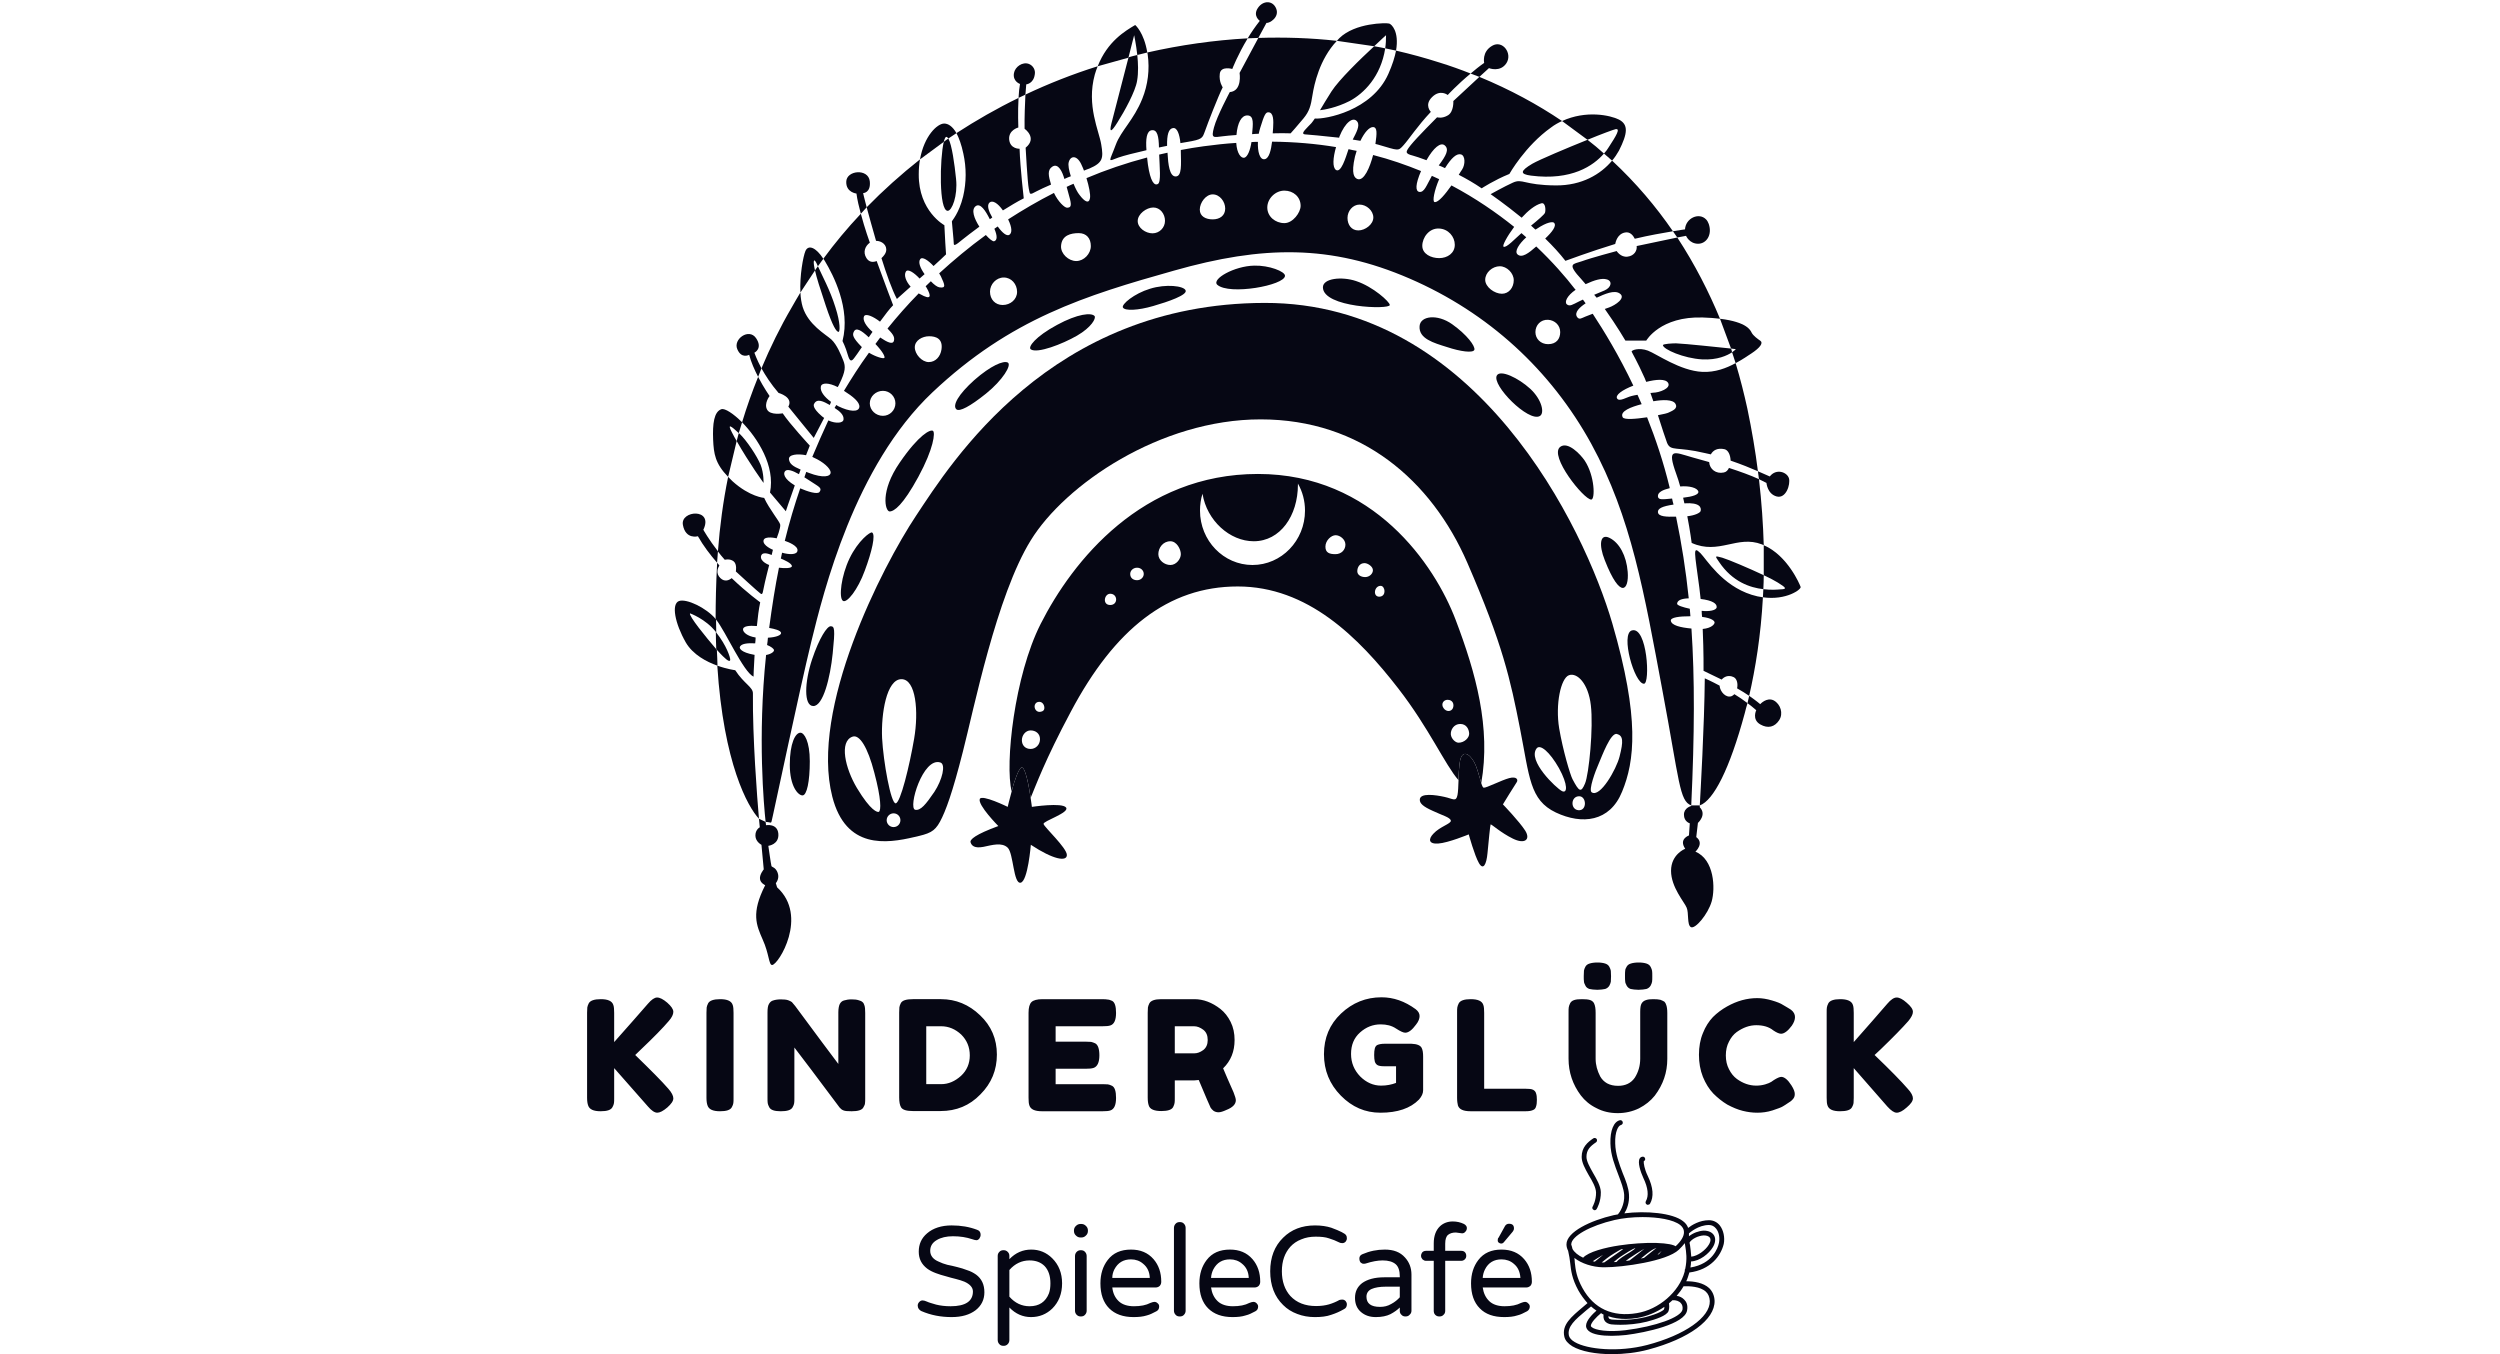 <?xml version="1.0" encoding="UTF-8"?> <svg xmlns="http://www.w3.org/2000/svg" id="Ebene_1" version="1.1" viewBox="0 0 120 65"><!-- Generator: Adobe Illustrator 29.8.2, SVG Export Plug-In . SVG Version: 2.1.1 Build 3) --><defs><style> .st0 { fill: #060714; } </style></defs><g><path class="st0" d="M69.87,29.75c-1-2.63-3.94-7-9.49-7-5.56,0-8.89,4.16-10.43,7.2-1.26,2.49-1.72,6.72-1.39,8.04.03-.13.07-.27.11-.4.02-.05.03-.1.05-.14.08-.24.16-.44.24-.54.02-.03.04-.05.05-.06.01-.01.02-.01.03-.01h.01c.17,0,.34.9.42,1.46.25-.59.68-1.8,1.93-4.14,2.1-3.96,4.67-6.01,8.01-6.01,3.35,0,5.79,2.42,7.71,4.9,1.48,1.91,2.24,3.66,2.89,4.4,0-.12,0-.25.01-.37.02-.28.04-.54.1-.7.15-.4.51-.13.72.37.06.16.11.31.15.46.03.07.04.14.06.21.01.01.01.03.02.05.01.04.02.08.03.12.47-2.66-.26-5.29-1.23-7.84ZM49.47,35.95c-.26,0-.42-.18-.42-.42,0-.24.18-.47.42-.47.23,0,.45.14.45.42,0,.27-.21.47-.45.47ZM49.89,34.17c-.11,0-.23-.1-.23-.27,0-.08.06-.2.2-.21.16-.02.27.13.27.29,0,.16-.15.19-.24.19ZM53.29,29.04c-.39,0-.29-.54,0-.54.37,0,.39.54,0,.54ZM54.58,27.85c-.18,0-.33-.1-.33-.3,0-.17.15-.3.33-.3s.32.13.32.3c0,.16-.14.3-.32.3ZM56.18,27.12c-.29,0-.58-.23-.58-.52,0-.3.22-.62.58-.62.3,0,.5.38.5.62,0,.23-.22.52-.5.52ZM60.12,27.12c-1.39,0-2.52-1.17-2.52-2.61,0-.28.04-.56.12-.81.21,1.29,1.31,2.28,2.46,2.28,1.27,0,2.12-1.22,2.12-2.72v-.05c.22.39.34.83.34,1.3,0,1.44-1.13,2.61-2.52,2.61ZM64.1,26.6c-.29,0-.48-.07-.48-.36,0-.3.28-.55.49-.55.21,0,.47.2.47.45s-.19.46-.48.46ZM65.53,27.7c-.2,0-.38-.1-.38-.28,0-.19.11-.39.35-.39.15,0,.4.16.4.34,0,.17-.17.33-.37.33ZM66.23,28.64c-.35.03-.28-.52.04-.52.22,0,.29.49-.04.52ZM69.29,33.99c-.14-.2,0-.4.19-.4.26,0,.33.22.26.4-.08.18-.32.19-.45,0ZM70.01,35.65c-.14,0-.34-.17-.37-.39-.02-.23.15-.51.45-.51.3,0,.42.25.43.46.01.2-.23.44-.51.44ZM83.87,19.6c-.15-.68-.33-1.41-.56-2.17-.44.24-.98.45-1.6.42-1.06-.05-2.19-.86-2.61-1.02-.43-.16-.8-.02-.78.05.03.08.25.43.63,1.28.02.05.04.11.07.17.47-.12.93-.16,1.05.05.15.26-.43.47-.73.47-.04.01-.08.01-.12.01.05.13.09.27.14.4.45-.08.94-.09,1.06.12.14.24-.16.34-.32.42-.05.03-.25.08-.52.13.19.59.36,1.12.44,1.33.18.42.45.16,1.83.49.09.02.18.04.27.06.11-.2.32-.32.65-.25.19.04.29.29.3.55.5.17.97.36,1.31.51-.12-.96-.29-1.97-.51-3.02ZM83.09,16.73c-.6-.06-2.16-.23-2.64-.25-.15,0-.63.02-.63.09.02.2,1,.63,1.88.68.74.04,1.21-.19,1.44-.34-.01-.06-.03-.12-.05-.18ZM76.2,6.71c-1.02.41-2.3.95-2.65,1.15-.59.35-.6.5-.06.57,1.95.25,3-.48,3.5-1.06-.25-.23-.52-.45-.79-.66ZM83.25,33.32c-.04.04-.08.07-.12.09-.27.12-.57-.2-.59-.5-.41-.22-.71-.35-.71-.35-.02,2.28-.21,5.55-.24,6.1.66-.24,1.43-1.73,2.16-4.43.04-.16.08-.32.13-.48-.21-.16-.42-.3-.63-.43ZM81.19,30.17c-.53-.05-.95-.15-.99-.37-.03-.17.43-.22.94-.22-.01-.12-.02-.24-.03-.36-.32-.07-.61-.16-.61-.24.01-.17.22-.25.56-.26-.14-1.35-.34-2.62-.61-3.92-.43.01-.87.01-.87-.23,0-.16.2-.27.75-.35-.03-.1-.05-.19-.07-.29-.45.04-.66.08-.68-.1-.02-.2.24-.32.57-.4-.01-.01-.01-.03-.01-.04-.29-1.2-.67-2.33-1.08-3.36-.54.08-1.1.13-1.17,0-.16-.29.41-.5.91-.63-.07-.16-.14-.31-.2-.45-.12.02-.22.04-.29.06-.22.05-.57.28-.68.13-.13-.17.25-.43.77-.63-.69-1.45-1.41-2.63-1.95-3.45-.16.06-.3.12-.36.14-.16.06-.29.18-.4,0-.12-.21.13-.45.42-.64-.04-.06-.09-.12-.13-.18-.06.03-.12.06-.17.08-.34.17-.46.26-.6.15-.13-.11.01-.42.42-.7,0-.01-.01-.02-.02-.02-.47-.61-1.09-1.32-1.87-2.06-.36.32-.69.57-.9.38-.16-.15.08-.51.42-.82-.08-.07-.15-.13-.23-.2-.29.25-.73.73-.86.65-.07-.04.16-.48.51-.95-.86-.69-1.86-1.38-3.01-1.99-.29.41-.63.83-.81.8-.12-.02-.01-.57.22-1.1-.12-.05-.23-.11-.35-.16-.26.46-.36.81-.61.77-.18-.04-.19-.35.09-1-.71-.29-1.48-.56-2.3-.77-.15.58-.44,1.28-.76,1.15-.13-.06-.31-.21-.11-1.08.03-.09.05-.18.08-.27-.13-.02-.26-.05-.39-.08-.15.45-.36,1.14-.6,1-.18-.12-.15-.58,0-1.1-.96-.16-1.99-.25-3.07-.26-.05.4-.14.8-.35.84-.24.05-.35-.36-.33-.83-.1,0-.21,0-.31.01-.06.4-.19.71-.34.75-.15.04-.36-.19-.39-.71-.51.03-1.03.09-1.56.16-.37.05-.74.11-1.1.18v.08c.01.61.06,1.19-.25,1.19-.29,0-.36-.57-.39-1.14-.14.03-.27.06-.4.09.02.59.1,1.32-.06,1.41-.17.1-.36-.11-.48-.93-.01-.11-.03-.23-.04-.34-1.02.27-1.99.6-2.91.99.12.39.2.78.17.96-.05.29-.26.17-.5-.15-.1-.12-.2-.32-.29-.54-.11.04-.22.1-.33.15.05.19.1.37.16.59.09.36.01.4-.13.41-.12.02-.45-.3-.64-.71-.77.39-1.5.82-2.2,1.27.2.41.19.65.06.74-.12.08-.33-.08-.56-.4-.05.03-.11.07-.16.11.15.35.14.55-.01.6-.07.02-.23-.11-.4-.3-.81.59-1.55,1.21-2.24,1.84.03.05.06.1.08.14.19.41.27.59-.08.53-.1-.02-.25-.13-.4-.29-.09.08-.17.16-.25.24.01.02.03.04.04.06.25.43.23.62-.3.32-.03-.01-.05-.02-.07-.04-.55.56-1.05,1.13-1.5,1.69.22.23.36.38.31.58-.05.21-.32.08-.66-.15-.08.11-.15.21-.23.31.36.38.47.61.43.67-.04.05-.39-.04-.74-.25-.46.63-.85,1.25-1.2,1.83.43.27.76.54.74.77-.03.27-.48.23-1.01-.03-.03-.02-.07-.04-.1-.06-.03.05-.05.09-.08.14.27.17.45.35.43.55-.01.18-.36.22-.73.05-.27.59-.53,1.17-.77,1.75.02.01.05.02.08.04.43.19.8.51.8.71s-.36.28-1.04.02c-.05-.02-.09-.03-.13-.05-.03.09-.06.17-.09.26.07.05.16.1.25.16.43.29.62.34.48.54-.09.14-.59-.02-.93-.17-.27.79-.52,1.62-.74,2.52.18.06.63.24.61.46-.01.23-.43.2-.74.11-.02.09-.04.19-.06.28.14.06.52.22.53.36.01.12-.38.11-.62.08-.18.88-.33,1.84-.47,2.89.28.05.54.12.57.23.03.11-.22.22-.63.24-.01.12-.02.24-.04.35.2.08.32.18.33.24.02.06-.1.19-.38.24v.02c-.41,3.92-.1,7.25-.02,7.99.35.02.23.16.35-.31.12-.52,1.26-5.94,1.84-8.33.59-2.4,2.07-8.44,5.82-11.98,3.75-3.54,7.33-4.64,11.59-5.84,4.26-1.21,7.52-1.26,11.31.38,3.79,1.64,6.78,4.4,8.72,7.93,1.93,3.53,2.54,7.16,3.42,11.86.82,4.37.81,5.29,1.38,5.5.16-3.43.17-6.1.01-8.49ZM42.38,19.96c-.34,0-.63-.27-.63-.6,0-.33.29-.6.63-.6.33,0,.6.27.6.6,0,.33-.27.6-.6.6ZM44.58,17.38c-.33,0-.67-.38-.67-.71,0-.33.36-.53.69-.53.33,0,.67.12.59.64-.05.33-.28.6-.61.6ZM48.13,14.64c-.36,0-.61-.27-.61-.64,0-.36.3-.68.66-.68.37,0,.64.32.64.69,0,.36-.32.63-.69.63ZM51.66,12.53c-.37,0-.75-.35-.73-.72.03-.52.47-.62.85-.62.37,0,.58.25.58.62s-.33.72-.7.72ZM55.32,11.2c-.33,0-.71-.26-.71-.59,0-.34.42-.65.75-.65.33,0,.56.31.56.64,0,.33-.27.6-.6.6ZM58.21,10.53c-.33,0-.62-.14-.62-.47s.29-.73.62-.73c.34,0,.6.35.6.68,0,.34-.26.52-.6.52ZM61.65,10.71c-.43,0-.82-.31-.82-.75,0-.43.39-.81.82-.81.43,0,.78.3.78.73,0,.32-.37.83-.78.83ZM65.2,11.06c-.33,0-.52-.27-.52-.6,0-.33.25-.64.58-.64s.66.29.66.62-.39.62-.72.62ZM69.08,12.39c-.39,0-.81-.2-.81-.59,0-.4.33-.86.81-.83.44.02.75.39.75.78,0,.4-.35.64-.75.64ZM72.09,14.1c-.35,0-.8-.32-.8-.67,0-.35.35-.65.7-.65.34,0,.67.33.67.67,0,.35-.23.65-.57.65ZM74.31,16.52c-.36,0-.61-.26-.61-.58,0-.33.25-.61.61-.59.32.02.58.26.58.59,0,.32-.18.58-.58.58ZM82.67,26.77c-.41-.12-.33-.06-.15.21.64.95,1.49,1.23,2.12,1.3.01-.22.02-.44.02-.67-.7-.33-1.69-.75-1.99-.84ZM65.96,2.22c-.66.61-1.69,1.61-2.05,2.17-.24.37-.41.67-.55.9.2-.02.79-.12,1.42-.44.68-.36,1.5-1.17,1.71-2.53-.18-.04-.36-.07-.53-.1ZM36.51,22.31c-.17-.41-.66-1.16-1.02-1.5-.01-.01-.02-.02-.03-.02-.03.12-.07.25-.1.38.6,1.06,1.29,2.01,1.29,2.01,0,0,.02-.45-.14-.87ZM54.59,2.64c-.14.03-.28.07-.42.11-.3,1.15-.75,2.89-.82,3.17-.11.43-.03.47.29-.05.33-.52.86-1.48.94-1.99.07-.39.05-.85.01-1.24ZM40.1,14.75c-.26-.84-.65-1.54-.84-1.97-.05.06-.09.13-.14.2.08.36.23.83.52,1.7.33.99.51,1.25.61,1.25.07,0,.1-.41-.15-1.18ZM84.08,28.55c-1.43-.45-2.18-1.72-2.46-2-.38-.37-.28-.07-.05,1.67.02.17.04.35.06.53.58.07.79.23.77.4-.02.15-.36.21-.72.17,0,.1.01.2.02.29.48.06.6.2.6.27,0,.08-.14.27-.57.31.05,1.11.04,2.01.04,2.01.32.15.61.29.87.42.11-.13.32-.24.57-.12.16.07.22.31.17.54.23.13.42.25.58.36.3-1.31.56-2.89.66-4.73-.17-.02-.35-.06-.54-.12ZM45.89,8.58c-.07-.69-.2-1.64-.37-1.93-.07.05-.15.1-.22.16-.19.8-.24,3.31.19,3.31.2,0,.49-.71.4-1.54ZM36.14,33.29c.01-.31-.42-.46-.85-1.12,0,0-.39-.05-.86-.22.3,4.7,1.47,6.79,2,7.35-.09-1.05-.31-3.88-.29-6.01ZM34.37,30.35c0-.01-.01-.02-.01-.02,0,.28.01.56.02.83.15.16.26.29.32.34.25.25.35.27.35.16,0-.11-.17-.67-.68-1.31ZM40.48,17.31c-.11-.27-.3-.76-.58-1.02-.28-.25-1.1-.7-1.37-1.55-.06-.2-.1-.44-.11-.7-.14.24-.29.48-.42.72-.55.94-1.03,1.92-1.45,2.92.19.34.45.75.82,1.18,0,0,.73.2.47.66l1.22,1.5.5-.96c-.04-.02-.08-.06-.12-.09-.45-.39-.39-.54-.36-.59.14-.27.45-.11.75.06.02-.05.04-.1.06-.15-.33-.24-.53-.51-.49-.73.03-.2.38-.2.81.02.03-.05.06-.1.08-.15.3-.61.3-.84.19-1.12ZM60.4,1.82l-.9,1.68s.14.87-.47.92c0,0-.62,1.16-.76,1.7-.14.53-.04.48.43.42.15-.02.38-.04.65-.06.05-.59.24-.94.52-.94.34,0,.27.43.23.9.11-.01.21-.02.32-.02.02-.09.04-.19.07-.28.2-.66.27-.75.39-.75.26,0,.25.41.23.75-.01.07-.01.16-.02.26.32-.01.61-.01.86,0,0,0,.35-.39.62-.72.28-.34.35-.6.43-1.12.08-.5.33-1.71,1.17-2.6-1.25-.14-2.51-.18-3.77-.14ZM69.09,3c-.69-.22-1.38-.41-2.08-.57-.06.31-.17.67-.37,1.12-.79,1.77-3.02,2.18-3.53,2.14-.06.09-.11.16-.16.22-.19.21-.57.52-.31.54.14.01.85.07,1.64.16,0-.02.01-.03.01-.05.28-.7.67-.98.86-.72.14.19-.05.53-.22.86.13.02.25.04.37.06.2-.42.43-.66.6-.66.22,0,.19.31.12.81.04.01.08.02.12.03,1,.29.96.33,1.23.03.27-.3.66-.91,1.31-1.6,0,0-.33-.33.06-.71.39-.39.75-.1.75-.1,0,0,.46-.5,1.1-1.03-.48-.19-.98-.37-1.5-.53ZM55.07,2.52c.01.03.01.07.02.1.1.72.01,1.45-.26,2.12-.41,1.02-1.02,1.53-1.27,2.2-.32.87-.43.83.13.62.26-.09.77-.22,1.34-.35-.04-.52,0-.93.26-.96.26-.03.33.29.34.83.13-.03.27-.06.39-.08-.01-.53.07-.81.27-.85.21-.05.33.29.37.72.11-.02.2-.03.29-.05.79-.13.76-.19.89-.53.12-.35.63-1.66.85-2.1,0,0-.19-.26-.14-.65.05-.39.6-.23.6-.23,0,0,.26-.68.74-1.47-1.62.09-3.23.32-4.82.68ZM80.51,11.4l-1.95.41c.03.21-.11.47-.44.51s-.52-.27-.52-.27c0,0-1.24.33-1.67.49-.42.15-.75.08-.01.88.06.07.13.15.19.22.43-.2.78-.3,1.01-.23.28.07.24.38-.1.53-.14.06-.31.13-.5.21.04.05.08.1.12.14.37-.17.85-.39,1.11-.2.31.21-.21.56-.52.67-.05.02-.12.04-.2.07.59.83.99,1.52.99,1.52h1s.67-1.18,2.72-1.11c.31.01.58.03.82.06-.53-1.28-1.2-2.6-2.05-3.9ZM77.38,7.71c-.54.65-1.45,1.2-2.7,1.19-1.56-.01-1.59-.35-2.07-.13-.4.18-1.06.55-1.06.55,0,0,.68.47,1.49,1.13.3-.33.64-.61.94-.69.21-.06.22.33.18.45-.02.08-.36.37-.67.62.07.06.14.13.21.19.03-.01.05-.03.07-.04.51-.34.76-.34.82-.29.15.14-.09.45-.42.76.36.35.7.72.97,1.07,0,0,1.21-.45,2.39-.81.02-.09.1-.48.47-.55.24-.05.39.14.47.3.66-.16,1.36-.28,1.83-.36-.81-1.18-1.77-2.32-2.92-3.39ZM71.01,3.69l-1.25,1.16s.03.5-.25.68c-.29.18-.53.1-.53.1,0,0-.99.99-1.26,1.33-.27.34-.29.41.1.51.12.03.35.11.65.22.34-.6.68-.88.88-.71.22.19.07.48-.29.96.1.04.2.08.3.13.31-.5.56-.71.76-.66.22.05.22.49.06.73-.04.05-.09.14-.16.25.37.19.75.41,1.1.65,0,0,.61-.4,1.33-.69,0,0,.76-1.35,2-2.23.17-.13.35-.23.53-.31-1.17-.79-2.49-1.51-3.97-2.12ZM84.43,23c-.41-.19-.92-.37-1.44-.54-.05.11-.13.2-.25.22-.37.08-.68-.16-.7-.5-.31-.09-.59-.17-.82-.23-.88-.25-1.22-.48-.76.8.07.18.13.39.19.6.45-.04.82.07.87.24.04.15-.28.25-.73.3.02.09.04.18.06.27.76-.05.82.21.78.37-.03.09-.27.21-.64.25.14.72.21,1.28.21,1.28,1.31.59,2.18-.39,3.37.07.03.01.06.03.09.04-.03-1-.1-2.06-.23-3.17ZM38.69,21.85c.06-.15.12-.3.18-.46,0,0-.97-1.05-1.3-1.55,0,0-.6.11-.75-.18-.16-.29.12-.65.12-.65,0,0-.28-.4-.55-.92-.29.72-.55,1.45-.77,2.18.75.77,1.6,2.1,1.34,3.37l.76.9s.16-.49.43-1.24c-.55-.33-.56-.59-.46-.69.09-.1.33-.04.66.15.03-.07.05-.15.08-.22-.38-.16-.53-.28-.56-.49-.03-.24.42-.28.82-.2ZM36.33,30.05c.04-.41.09-.81.16-1.14,0,0-.63-.45-1.37-1.16-.12.1-.33.2-.54,0-.24-.23-.12-.49-.05-.61-.04-.04-.07-.08-.11-.13v.07c-.05.94-.07,1.82-.07,2.63.01.02.02.03.03.04.46.58,1.3,2.5,1.79,2.73,0,0,.01-.44.05-1.05h-.02c-.66-.12-.7-.32-.69-.36.04-.18.38-.21.74-.19.01-.1.02-.19.02-.28-.43-.07-.58-.26-.6-.35-.05-.21.32-.23.66-.2ZM37.28,25.84s.2-.51.17-.66c-.02-.14-.53-.75-.77-1.28,0,0-.69-.05-1.52-.8l-.21-.21c-.24,1.18-.4,2.37-.49,3.58.1.13.21.27.33.4,0,0,.23-.07.42.07.18.14.11.49.11.49,0,0,1.1,1.01,1.17,1.05.06.04.11.11.16-.22.06-.33.27-1.14.27-1.14,0,0-.45-.16-.39-.43.07-.27.51-.04.51-.05s.06-.25.06-.25c0,0-.5-.2-.45-.45.05-.24.63-.1.63-.1ZM44.81,12.77c.25-.23.47-.43.6-.56,0,0-.07-1.02-.08-1.4,0,0-1.24-.67-1.23-2.44,0-.26.02-.5.06-.72-.91.72-1.77,1.49-2.56,2.3.12.43.27,1,.45,1.61.27,0,.55.2.48.51-.02.1-.11.22-.22.32.24.77.5,1.5.74,1.96,0,0,.28-.25.66-.59-.23-.26-.33-.55-.23-.72.09-.16.4.05.66.33.08-.07.16-.14.24-.21-.2-.28-.32-.57-.21-.72.1-.14.39.06.64.33ZM48.94,7.14s-.45.02-.5-.44c-.04-.46.44-.58.44-.58,0,0-.03-.76.01-1.42-1.05.51-2.04,1.08-2.98,1.69.12.23.24.55.33.98.15.68.15,1.38-.01,2.06-.2.82-.54,1.16-.54,1.2,0,.05.09.92.09,1.05,0,.12.05.13.43-.19.14-.11.43-.34.8-.61-.25-.39-.41-.82-.17-.99.22-.15.46.21.67.63.04-.02.08-.05.12-.08-.17-.29-.27-.58-.14-.71.14-.14.4.01.65.37.34-.21.68-.42,1-.58,0,0-.17-1.46-.2-2.38ZM52.86,6.94c-.1-.65-.72-1.87-.31-3.36.04-.14.09-.28.14-.4-1.21.38-2.37.84-3.47,1.36-.02.43-.05,1.08-.04,1.64,0,0,.63.44.05.91,0,0,.09,1.67.15,1.96.07.28,0,.34.4.12.13-.07.37-.18.67-.31-.12-.41-.19-.7.06-.86.29-.19.49.26.58.59.1-.05.21-.09.31-.13-.09-.28-.14-.54-.1-.68.09-.33.42-.34.63.17.04.08.07.16.1.24.09-.04.18-.07.26-.1.65-.28.68-.5.57-1.15ZM42.24,15.44c.24-.33.47-.63.63-.79,0,0-.43-1.12-.79-2.12-.18.07-.36.06-.49-.14-.19-.3-.05-.59.16-.74v-.01s-.24-.66-.43-1.38c-.65.69-1.25,1.41-1.8,2.16.03.03.05.08.08.12.39.65,1.24,2.27.84,3.83,0,0,.15.29.25.65.1.35.18.35.33.14.05-.06.18-.25.35-.5-.01-.01-.02-.02-.03-.03-.41-.42-.43-.56-.36-.7.1-.23.35-.09.72.26.06-.09.12-.18.18-.26-.33-.29-.48-.57-.41-.74.07-.17.45,0,.77.25Z"></path><path class="st0" d="M89.98,50.64l.3-.28c.59-.57,1.03-1.02,1.32-1.35.14-.17.22-.32.22-.44,0-.13-.1-.27-.3-.44-.19-.17-.35-.25-.48-.25s-.28.1-.45.3c-.41.48-.95,1.09-1.61,1.84v-1.4c0-.17-.01-.3-.04-.38-.06-.19-.27-.28-.61-.28-.31,0-.5.07-.57.2-.04.08-.06.14-.07.2-.01.05-.01.14-.01.25v4.08c0,.17.01.29.04.37.06.19.26.28.6.28.32,0,.51-.06.58-.2.04-.07.06-.13.07-.19,0-.05.01-.14.01-.25v-1.43l1.61,1.84c.18.2.33.3.45.3.13,0,.29-.08.48-.25.2-.17.3-.31.3-.44,0-.12-.08-.28-.25-.46-.31-.36-.84-.9-1.59-1.62ZM85.5,51.69c-.07,0-.19.05-.35.15l-.13.09c-.06.04-.16.08-.29.12-.14.04-.28.06-.43.06-.33,0-.64-.11-.93-.32-.16-.12-.28-.27-.38-.47-.1-.19-.15-.41-.15-.66s.05-.47.15-.66c.1-.2.22-.35.37-.46.31-.22.62-.33.94-.33.34,0,.61.08.82.25.16.11.29.16.37.16.15,0,.33-.13.52-.39.1-.15.15-.28.15-.41s-.06-.25-.19-.35c-.05-.03-.12-.08-.21-.13l-.17-.1c-.12-.08-.3-.15-.54-.22s-.47-.11-.7-.11c-.49,0-.97.13-1.45.4-.25.14-.48.31-.68.51-.19.2-.36.46-.48.77-.13.31-.19.66-.19,1.04s.06.73.19,1.06c.13.32.3.59.5.8.2.2.42.38.67.53.26.14.5.24.74.3.24.06.47.09.7.09.23,0,.48-.03.73-.11.24-.08.41-.14.49-.19s.17-.1.25-.16c.09-.05.17-.11.23-.18.07-.07.1-.15.1-.26,0-.1-.05-.24-.16-.41-.17-.27-.34-.41-.49-.41ZM77.32,46.6c-.01-.05-.03-.12-.07-.19-.04-.08-.11-.13-.2-.16-.09-.03-.22-.05-.37-.05-.16,0-.29.02-.38.05-.1.03-.16.08-.2.15-.04.07-.06.14-.07.19,0,.05-.01.14-.01.26s0,.2.01.26c0,.06.03.12.07.2.03.07.1.13.19.16.1.02.22.04.38.04.15,0,.28-.02.38-.04.09-.03.16-.09.2-.16s.06-.14.07-.19c0-.06.01-.15.01-.26s-.01-.2-.01-.26ZM79.3,46.6c-.01-.05-.03-.12-.07-.19-.04-.08-.11-.13-.2-.16-.09-.03-.22-.05-.37-.05-.16,0-.29.02-.38.05-.1.03-.16.08-.2.15-.04.07-.07.13-.07.19-.01.05-.01.14-.01.26s0,.2.01.26c0,.06.03.12.07.2.04.07.1.13.19.16.1.02.22.04.38.04.15,0,.28-.02.38-.04.09-.03.16-.09.2-.16.04-.07.06-.14.07-.19.01-.06.01-.15.01-.26s0-.2-.01-.26ZM79.98,48.24c-.02-.07-.05-.12-.09-.16-.05-.03-.11-.06-.19-.09-.09-.02-.2-.03-.34-.03s-.25.01-.34.04c-.1.03-.17.08-.22.16-.05.08-.07.21-.07.41v2.24c0,.35-.09.65-.26.92-.18.26-.45.39-.8.39-.21,0-.38-.04-.53-.12-.14-.08-.25-.19-.33-.33-.14-.27-.22-.55-.22-.85v-2.2c0-.2-.02-.35-.08-.47-.04-.07-.1-.12-.19-.15-.1-.03-.22-.04-.38-.04s-.28.01-.37.04c-.1.03-.16.08-.2.15-.04.08-.06.14-.07.2s-.01.14-.01.26v2.21c0,.65.2,1.24.59,1.76.19.25.44.46.75.61.3.16.64.24,1.02.24.37,0,.71-.08,1.02-.23.31-.16.56-.36.76-.61.4-.53.6-1.11.6-1.76v-2.21c0-.17-.02-.3-.05-.38ZM73.73,52.48c-.02-.08-.07-.13-.14-.17-.08-.04-.19-.05-.36-.05h-1.99v-3.64c0-.17-.01-.3-.04-.38-.06-.19-.26-.28-.61-.28-.31,0-.5.07-.57.2-.04.08-.06.14-.07.2-.01.05-.01.14-.01.25v4.08c0,.17.02.29.04.37.06.19.26.28.61.28h2.64c.16,0,.29-.02.38-.07.06-.03.1-.08.12-.16.03-.08.04-.19.04-.32,0-.12-.01-.23-.04-.31ZM68.24,50.3c-.06-.12-.22-.19-.49-.2h-1.29c-.14,0-.26.02-.35.06-.06.03-.1.09-.12.17-.02.07-.03.18-.03.31s.01.23.03.31c.02.07.06.13.12.17s.17.06.32.06h.58v.8c-.21.08-.45.13-.72.13-.37,0-.71-.15-1-.44-.29-.3-.44-.66-.44-1.08,0-.43.14-.77.43-1.03.29-.26.62-.39.99-.39.29,0,.53.06.74.2.2.13.35.2.44.2.16,0,.33-.13.52-.39.12-.15.17-.29.17-.41s-.06-.23-.19-.33c-.52-.38-1.06-.57-1.64-.57-.74,0-1.39.26-1.94.78-.55.52-.82,1.17-.82,1.95,0,.78.27,1.44.81,1.99.54.55,1.17.82,1.9.82.82,0,1.44-.21,1.85-.63.13-.15.2-.29.2-.45v-1.61c0-.19-.02-.32-.07-.42ZM59.21,52.43c-.23-.51-.39-.89-.5-1.15.37-.36.55-.81.55-1.36,0-.32-.06-.61-.19-.87s-.29-.46-.49-.62c-.4-.31-.82-.47-1.25-.47h-1.59c-.31,0-.5.07-.57.2-.04.08-.06.14-.07.2,0,.05-.01.14-.01.25v4.07c0,.17.02.3.05.38.05.18.26.27.6.27.31,0,.5-.06.57-.19.04-.08.06-.14.07-.2.01-.05.01-.14.01-.25v-.83h.92l.23-.02c.33.8.53,1.24.57,1.33.03.05.08.1.14.15.06.04.14.07.24.07.09,0,.22-.04.37-.11.31-.12.46-.28.46-.47,0-.07-.04-.2-.11-.38ZM57.76,50.4c-.15.11-.29.16-.43.16h-.94v-1.3h.92c.16,0,.3.06.45.17.14.11.21.27.21.49,0,.21-.07.37-.21.48ZM53.18,52.05c-.06,0-.14-.01-.25-.01h-2.26v-.74h1.44c.17,0,.29-.01.38-.04.18-.06.28-.26.28-.6,0-.32-.07-.51-.2-.58-.07-.03-.14-.06-.2-.07-.05,0-.14-.01-.25-.01h-1.45v-.74h2.25c.17,0,.3-.01.38-.04.18-.06.27-.26.27-.6,0-.32-.06-.51-.19-.58-.08-.03-.14-.06-.2-.06-.06-.01-.14-.02-.25-.02h-2.89c-.26,0-.44.05-.53.14-.09.09-.14.26-.14.51v4.08c0,.17.01.29.04.37.06.19.26.28.61.28h2.9c.17,0,.3-.01.38-.04.18-.06.27-.26.27-.6,0-.32-.06-.51-.19-.58-.08-.04-.14-.06-.2-.07ZM47.04,48.73c-.53-.51-1.16-.77-1.87-.77h-1.35c-.32,0-.51.06-.58.19-.04.08-.06.14-.07.2,0,.05-.01.13-.01.25v4.08c0,.21.03.37.09.47.07.12.26.18.56.18h1.34c.75,0,1.39-.26,1.91-.8.53-.53.79-1.17.79-1.91,0-.75-.27-1.38-.81-1.89ZM46.13,51.64c-.29.26-.6.4-.96.4h-.71v-2.78h.71c.37,0,.69.14.97.4.27.27.41.6.41,1,0,.39-.14.72-.42.98ZM41.49,48.25c-.02-.07-.05-.12-.09-.15-.04-.04-.11-.07-.19-.09-.09-.03-.2-.04-.34-.04s-.25.02-.35.05c-.09.02-.16.08-.21.17-.04.08-.07.22-.07.4v2.48c-.34-.45-1.03-1.37-2.07-2.78-.09-.11-.14-.17-.16-.19-.04-.03-.1-.06-.18-.09-.09-.03-.21-.04-.35-.04-.15,0-.27.02-.36.05-.09.02-.16.08-.21.17-.05.08-.07.22-.07.4v4.1c0,.11,0,.2.01.26.01.05.03.12.07.19.07.14.25.2.56.2s.5-.06.57-.2c.04-.07.06-.13.07-.19.01-.05.01-.14.01-.25v-2.42c.35.45,1.07,1.41,2.17,2.88.05.06.11.11.19.14.07.03.2.04.39.04.31,0,.51-.06.57-.2.04-.07.07-.13.07-.19.01-.05.01-.14.01-.25v-4.08c0-.17-.01-.29-.04-.37ZM35.17,48.24c-.06-.19-.26-.28-.6-.28-.32,0-.51.07-.58.2-.04.08-.06.14-.07.2,0,.05-.01.14-.01.25v4.08c0,.17.02.29.05.37.06.19.26.28.6.28.31,0,.5-.06.57-.2.04-.07.06-.13.07-.19.01-.05.01-.14.01-.25v-4.08c0-.17-.01-.3-.04-.38ZM30.49,50.64l.29-.28c.6-.57,1.04-1.02,1.32-1.35.15-.17.22-.32.22-.44,0-.13-.1-.27-.29-.44-.2-.17-.36-.25-.49-.25-.12,0-.27.1-.44.3-.42.48-.95,1.09-1.62,1.84v-1.4c0-.17-.01-.3-.04-.38-.06-.19-.26-.28-.6-.28-.32,0-.51.07-.58.2-.04.08-.06.14-.07.2,0,.05-.01.14-.01.25v4.08c0,.17.02.29.05.37.06.19.26.28.6.28.31,0,.5-.06.57-.2.04-.07.06-.13.07-.19.01-.05.01-.14.01-.25v-1.43l1.62,1.84c.17.2.32.3.45.3.12,0,.28-.08.48-.25.19-.17.29-.31.29-.44,0-.12-.08-.28-.24-.46-.31-.36-.85-.9-1.59-1.62ZM50.09,39.55c-.03-.14,1.27-.54,1.08-.79s-1.64-.03-1.64-.03c0,0-.02-.18-.06-.43-.08-.56-.25-1.46-.42-1.46h-.01c-.01,0-.02,0-.03.01-.01.01-.03.03-.05.06-.08.1-.16.3-.24.54-.02.04-.03.09-.05.14-.04.13-.08.27-.11.4-.11.39-.19.74-.19.74,0,0-1.24-.61-1.34-.38-.11.29.89,1.3.89,1.3-1.09.4-1.39.65-1.33.79.05.15.18.29.61.21.43-.09.89-.23,1.17.04.28.27.27,1.75.62,1.68.35-.07.49-1.82.49-1.82,1.09.72,1.73.82,1.73.49,0-.34-1.09-1.34-1.12-1.49ZM73.21,39.87c-.28-.44-1.07-1.26-1.07-1.26,0,0,.58-.95.66-1.06s.02-.3-.36-.2c-.37.1-1.11.48-1.22.46-.04,0-.08-.09-.12-.22-.01-.04-.02-.08-.03-.12-.01-.02-.01-.04-.02-.05-.02-.07-.03-.14-.06-.21-.04-.15-.09-.3-.15-.46-.21-.5-.57-.77-.72-.37-.06.16-.08.42-.1.7-.01.12-.01.25-.01.37-.01.29-.02.56-.05.71-.07.35-.21.18-.63.09-.41-.09-1.18-.21-1.18.14,0,.17.15.32.62.53.46.22.84.31.87.47.02.15-.52.28-.84.63-.24.25-.24.5.23.47.48-.03,1.47-.44,1.47-.44,0,0,.28,1.02.49,1.38.21.36.36.06.41-.48.05-.54.13-1.35.15-1.38.06,0,.49.4,1.06.68.58.29.87.05.6-.38ZM38.42,35.17c-.24,0-.51.5-.51,1.54,0,1.04.4,1.47.61,1.47.21,0,.35-.67.35-1.64,0-.96-.27-1.37-.45-1.37ZM39.87,30.06c-.17,0-.54.55-.89,1.59-.36,1.08-.41,2.24.06,2.24.47,0,.81-1.35.93-2.53.12-1.18.09-1.3-.1-1.3ZM41.86,25.56c-.08-.05-.67.39-1.08,1.24-.4.83-.53,1.89-.32,2.04.19.13.72-.54,1.05-1.45.34-.91.53-1.73.35-1.83ZM44.78,20.68c-.12-.08-.67.18-1.59,1.52-.96,1.39-.7,2.34-.49,2.35.22,0,.64-.3,1.38-1.66s.82-2.14.7-2.21ZM48.37,17.4c-.21-.1-.81.15-1.6.84-.77.69-1.07,1.23-.86,1.41.15.12.65-.14,1.41-.75.81-.65,1.26-1.39,1.05-1.5ZM50.73,15.6c-1.02.55-1.41,1.06-1.25,1.17.31.21,1.51-.25,2.22-.66.69-.4.92-.83.84-.94-.15-.17-.8-.12-1.81.43ZM55.2,13.86c-.76.23-1.38.75-1.3.9.09.17.73.14,1.45-.07.73-.21,1.65-.53,1.56-.75-.08-.22-.95-.32-1.71-.08ZM60.2,12.75c-.96.02-2.06.65-1.77.92.58.51,3.23.03,3.25-.43.01-.21-.77-.51-1.48-.49ZM65.09,13.49c-.69-.23-1.59-.13-1.59.3,0,.98,3.21,1.08,3.21.85,0-.15-.8-.88-1.62-1.15ZM69.7,15.56c-.71-.5-1.52-.4-1.56.09-.05.61.68.81,1.32,1.01.63.21,1.25.3,1.31.13.05-.17-.35-.72-1.07-1.23ZM73.45,18.66c-.57-.52-1.43-.93-1.6-.64-.27.46,1.52,2.26,2.06,1.95.24-.13.11-.78-.46-1.31ZM76.06,22.1c-.2-.29-.8-.93-1.17-.65-.55.42,1.13,2.53,1.49,2.53.19,0,.18-1.13-.32-1.88ZM78.13,27.45c-.06-.77-.4-1.4-.87-1.63-.46-.23-.53.32-.23,1.07.76,1.94,1.17,1.42,1.1.56ZM78.33,30.26c-.56.16.12,2.56.58,2.56.31,0,.16-2.77-.58-2.56Z"></path><path class="st0" d="M77.39,29.92c-1.33-4.55-6.48-15.4-16.69-15.38-10.29.02-15.05,7.69-16.72,10.2-1.67,2.51-5.11,9.28-4.03,13.5.65,2.54,2.61,2.25,3.93,1.94.71-.16.97-.24,1.24-.74s.6-1.39,1.1-3.37c.51-1.97,1.61-7.48,3.26-10.14,1.64-2.66,6.2-5.8,11.03-5.8s8.2,2.93,9.92,6.88c1.71,3.94,2.07,5.62,2.53,7.96.46,2.33.46,3.43,1.72,4.03,1.25.59,2.59.46,3.18-1,.6-1.45.86-3.51-.47-8.08ZM42.18,38.97c-.06.02-.37-.02-1.05-1.15-.56-.94-.86-2.23-.21-2.46.33-.12.73.49,1.05,1.74.33,1.24.33,1.82.21,1.87ZM42.34,35.42c-.05-1.15.21-2.82.93-2.82.7,0,.83,1.56.61,2.85-.22,1.29-.66,3.11-.89,3.11s-.59-1.99-.65-3.14ZM42.89,39.7c-.18,0-.33-.15-.33-.33s.15-.33.33-.33c.19,0,.33.15.33.33s-.14.33-.33.33ZM44.85,38.01c-.41.6-.66.91-.92.86-.36-.08.37-2.55,1.21-2.27.27.09.09.83-.29,1.41ZM74.97,37.97c-.27-.14-1.67-1.46-1.21-2.05.17-.21.62.16,1.07.95.44.8.41,1.24.14,1.1ZM75.76,38.89c-.39-.04-.37-.67.04-.67.36,0,.39.71-.04.67ZM75.48,37.4c-.11-.21-.46-1.38-.64-2.44-.19-1.16.08-2.41.47-2.55.39-.14.93.39,1.05,1.44.13,1.06-.09,3.32-.28,3.76-.19.45-.28.4-.6-.21ZM77.74,36.31c-.15.61-.94,2-1.34,1.72-.16-.11.18-1.02.34-1.38.16-.37.57-1.49.87-1.42.3.08.32.34.13,1.08ZM46.85,61.18c-.13-.09-.26-.16-.42-.21-.16-.06-.31-.11-.48-.15-.16-.04-.32-.08-.48-.11-.15-.04-.29-.09-.41-.15-.27-.11-.41-.29-.41-.52,0-.23.11-.4.32-.52.2-.12.46-.18.77-.18.35,0,.65.05.92.14.09.03.16.05.21.05s.1-.03.14-.08c.04-.06.06-.12.06-.18,0-.12-.05-.2-.17-.24-.37-.14-.77-.21-1.22-.21-.49,0-.89.13-1.18.38-.27.23-.4.52-.4.88,0,.34.13.6.4.81.12.09.26.16.42.22.16.06.32.11.48.15.16.05.32.09.48.13.15.04.29.08.41.13.27.12.41.28.41.47,0,.47-.36.71-1.07.71-.27,0-.5-.03-.7-.08-.2-.06-.35-.1-.43-.14-.09-.04-.16-.06-.22-.06-.06,0-.12.03-.16.08-.05.05-.07.11-.07.17s.02.12.05.16c.04.05.08.08.12.1.46.2.94.29,1.46.29.48,0,.86-.11,1.15-.33.28-.22.42-.51.42-.86,0-.37-.13-.65-.4-.85ZM50.51,60.4c-.28-.28-.62-.42-1.01-.42-.4,0-.75.15-1.05.46v-.16c0-.08-.03-.14-.08-.19-.06-.06-.12-.08-.2-.08-.08,0-.15.02-.2.08-.05.05-.08.11-.08.19v4.04c0,.08.03.15.08.2.05.06.12.08.2.08.08,0,.14-.02.2-.08.05-.05.08-.12.08-.2v-1.56c.3.31.65.46,1.04.46.4,0,.74-.14,1.02-.41.31-.31.47-.71.47-1.21,0-.49-.16-.89-.47-1.2ZM50.35,62.08c-.16.41-.47.62-.93.62-.37,0-.7-.15-.97-.46v-1.28c.27-.31.6-.46.97-.46.3,0,.54.09.72.27.19.2.28.48.28.83,0,.18-.02.34-.07.48ZM52.12,58.84c-.06-.06-.13-.09-.22-.09h-.03c-.09,0-.16.03-.22.09-.07.06-.1.14-.1.22v.03c0,.08.03.16.1.22.06.06.13.09.22.09h.03c.09,0,.16-.03.22-.09.07-.06.1-.14.1-.22v-.03c0-.08-.03-.16-.1-.22ZM52.08,60.09c-.05-.06-.12-.08-.2-.08s-.14.02-.2.08c-.05.05-.08.12-.08.2v2.63c0,.07.03.14.08.19.06.06.12.08.2.08s.15-.02.2-.08c.05-.05.08-.12.08-.19v-2.63c0-.08-.03-.15-.08-.2ZM55.67,61.72c.05-.06.07-.12.07-.2,0-.43-.12-.79-.37-1.08-.27-.31-.63-.46-1.08-.46-.49,0-.86.16-1.12.5-.23.3-.35.67-.35,1.12,0,.52.14.92.42,1.2.28.28.67.42,1.17.42.24,0,.45-.02.64-.08.08-.02.15-.05.22-.08.07-.03.15-.07.24-.12.09-.05.13-.12.13-.23,0-.06-.02-.11-.07-.15-.05-.05-.1-.07-.16-.07-.05,0-.11.02-.19.05-.21.11-.47.16-.79.16-.31,0-.56-.08-.73-.24-.18-.17-.28-.39-.31-.66h2.07c.09,0,.16-.03.21-.08ZM53.39,61.34c0-.16.04-.29.1-.41.17-.32.43-.48.8-.48.22,0,.42.07.58.21.2.16.31.39.32.68h-1.8ZM56.83,58.74c-.05-.06-.12-.08-.2-.08s-.15.02-.2.08c-.05.05-.08.12-.08.2v3.98c0,.07.03.14.08.19.05.06.12.08.2.08s.15-.02.2-.08c.05-.05.08-.12.08-.19v-3.98c0-.08-.03-.15-.08-.2ZM60.42,61.72c.05-.06.07-.12.07-.2,0-.43-.12-.79-.37-1.08-.27-.31-.63-.46-1.08-.46-.49,0-.86.16-1.12.5-.23.3-.35.67-.35,1.12,0,.52.14.92.42,1.2.28.28.67.42,1.17.42.24,0,.45-.02.63-.08.09-.02.16-.05.23-.08.07-.03.15-.07.24-.12.09-.05.13-.12.13-.23,0-.06-.03-.11-.07-.15-.05-.05-.1-.07-.16-.07-.05,0-.11.02-.19.05-.21.11-.47.16-.79.16-.31,0-.56-.08-.73-.24-.18-.17-.28-.39-.32-.66h2.08c.09,0,.16-.03.21-.08ZM58.13,61.34c.01-.16.05-.29.11-.41.17-.32.43-.48.8-.48.22,0,.42.07.58.21.2.16.31.39.32.68h-1.81ZM64.43,62.38c-.06,0-.1.01-.14.02-.16.09-.33.16-.5.21-.17.05-.38.08-.62.08-.52,0-.93-.16-1.23-.48-.27-.3-.41-.7-.41-1.19s.14-.88.41-1.18c.14-.15.31-.27.52-.35.21-.09.44-.13.69-.13.26,0,.47.02.64.08.17.05.34.12.5.2.04.02.08.03.14.03s.11-.02.16-.07c.04-.05.06-.1.06-.16s-.01-.11-.04-.15c-.02-.04-.09-.09-.21-.15s-.28-.13-.5-.21c-.22-.07-.48-.11-.78-.11-.63,0-1.14.2-1.53.59-.41.4-.62.94-.62,1.61,0,.68.21,1.22.62,1.62.19.19.41.33.68.43.26.1.54.15.84.15.31,0,.57-.03.79-.11.22-.07.42-.16.61-.27.09-.04.14-.12.14-.23,0-.06-.02-.11-.06-.16-.05-.05-.1-.07-.16-.07ZM67.44,60.36c-.23-.26-.55-.38-.97-.38-.37,0-.72.07-1.07.22-.1.04-.15.11-.15.2,0,.09.02.15.06.2.05.04.09.06.13.06s.08,0,.11-.01c.31-.1.58-.15.82-.15.27,0,.48.06.62.18.13.11.2.31.2.58v.05h-.74c-.47,0-.82.1-1.07.28-.23.18-.34.41-.34.71,0,.28.09.51.29.68.19.16.42.24.71.24.28,0,.52-.05.7-.14.19-.1.34-.21.45-.32v.16c0,.07.02.14.08.19.05.06.12.08.19.08.08,0,.15-.02.2-.08.06-.05.09-.12.09-.19v-1.74c0-.33-.11-.6-.31-.82ZM67.19,62.27c-.11.12-.24.23-.41.32-.17.1-.34.14-.54.14-.43,0-.65-.16-.65-.49,0-.17.09-.3.25-.37.16-.07.39-.11.68-.11h.67v.51ZM70.14,60.04h-.77v-.34c0-.22.05-.36.14-.43.09-.07.21-.11.37-.11l.3.04c.07,0,.12-.03.16-.08.05-.05.07-.11.07-.18s-.05-.14-.14-.19c-.17-.08-.34-.12-.54-.12-.24,0-.45.08-.61.23-.2.19-.3.47-.3.82v.36h-.37c-.07,0-.12.02-.17.06-.04.05-.07.11-.07.18,0,.07.03.12.07.17.05.04.1.07.17.07h.37v2.4c0,.07.02.14.07.19.06.06.12.08.2.08.08,0,.15-.02.2-.08.06-.05.08-.12.08-.19v-2.4h.77c.07,0,.13-.03.17-.07.05-.05.07-.1.07-.17,0-.07-.02-.13-.07-.18-.04-.04-.1-.06-.17-.06ZM72.43,58.74c-.08,0-.15.04-.19.11l-.31.56c-.03.02-.04.07-.04.13,0,.04.01.07.04.1.04.03.08.05.13.05s.09-.02.13-.07l.42-.5c.04-.05.06-.1.06-.16,0-.15-.08-.22-.24-.22ZM73.46,61.72c.05-.06.07-.12.07-.2,0-.43-.12-.79-.37-1.08-.27-.31-.63-.46-1.09-.46-.48,0-.85.16-1.11.5-.23.3-.35.67-.35,1.12,0,.52.14.92.42,1.2.27.28.66.42,1.17.42.24,0,.45-.02.63-.08.09-.02.16-.05.23-.08.07-.03.15-.07.24-.12.08-.05.13-.12.13-.23,0-.06-.03-.11-.08-.15-.04-.05-.1-.07-.15-.07s-.11.02-.19.05c-.21.11-.47.16-.79.16-.31,0-.56-.08-.73-.24-.18-.17-.28-.39-.32-.66h2.08c.09,0,.15-.03.21-.08ZM71.17,61.34c.01-.16.05-.29.11-.41.16-.32.43-.48.79-.48.23,0,.43.07.59.21.2.16.3.39.32.68h-1.81ZM76.46,56.29c-.15-.27-.31-.55-.31-.76,0-.32.16-.5.46-.7.05-.03.06-.11.03-.16-.04-.05-.11-.06-.16-.03-.28.19-.56.43-.56.89,0,.27.16.56.34.88.17.28.34.58.35.82.01.39-.16.68-.16.68-.04.06-.02.13.04.16.01.01.03.02.05.02.04,0,.08-.02.1-.06.01-.01.21-.35.2-.81-.01-.3-.2-.62-.38-.93ZM79.09,56.44c-.16-.33-.2-.61-.19-.7.04-.02.07-.06.07-.1,0-.07-.05-.12-.11-.12s-.12.03-.15.08c-.12.18.04.66.17.94.23.48.27.86.12,1.12-.03.06-.01.13.05.16.01.01.03.01.05.01.04,0,.08-.02.1-.05.19-.33.16-.78-.11-1.34ZM80.94,61.5c.06-.12.1-.26.14-.39,0-.01,0-.02.01-.03,1.01-.13,1.51-.79,1.65-1.37.06-.31-.01-.66-.19-.89-.13-.16-.31-.25-.52-.25-.45,0-.82.23-1,.37-.04-.12-.12-.23-.24-.32-.5-.4-1.78-.51-2.82-.38.12-.19.25-.51.22-.91-.02-.32-.15-.66-.3-1.02-.17-.45-.35-.92-.36-1.43-.02-.56.15-.86.28-.88.06-.02.1-.08.08-.14-.01-.06-.07-.1-.13-.09-.3.06-.48.5-.46,1.12.01.55.21,1.05.38,1.5.13.35.26.67.28.96.03.49-.22.85-.3.94-.07.01-.14.03-.21.04-1.09.25-2.26.8-2.26,1.4,0,.11.03.21.08.31.05.22.08.4.1.59.04.36.08.74.39,1.31.13.23.28.43.44.61-.07.06-.13.11-.2.17-.58.49-1.05.87-.91,1.45.04.17.17.32.38.45.42.25,1.13.38,1.9.38.58,0,1.19-.07,1.75-.22,1.95-.52,3.2-1.43,3.18-2.34-.01-.25-.1-.45-.26-.61-.28-.26-.73-.33-1.1-.33ZM81.1,59.64c.1-.17.42-.33.68-.34.11,0,.24.02.3.12.06.11-.01.25-.06.33-.15.25-.52.54-.84.57-.01-.21-.04-.39-.06-.56-.01-.04-.02-.08-.02-.12ZM81.07,59.2c.04-.03.45-.4.96-.4.14,0,.25.06.34.17.14.17.19.44.14.69-.05.24-.31,1.01-1.37,1.18.02-.1.03-.2.03-.29.42-.02.86-.37,1.05-.69.12-.2.14-.4.06-.55-.09-.16-.27-.24-.5-.24-.23.01-.51.11-.71.27v-.14ZM75.42,59.74v-.01c0-.39.91-.9,2.08-1.17.39-.09.87-.14,1.34-.14.75,0,1.48.12,1.81.38.11.09.18.2.18.33.01.2-.13.44-.4.69-.11-.07-.36-.14-.95-.16-.53-.01-1.16.03-1.75.12-.68.1-1.49.31-1.74.59-.24-.11-.42-.26-.51-.42-.01-.07-.04-.14-.06-.21ZM79.76,60.04l-.13.16c-.02.01-.04.01-.07.02.06-.05.14-.12.2-.18ZM77.48,60.16c.22-.14.34-.2.37-.2h.06c-.15.11-.73.51-.91.64h-.12c.08-.07.36-.3.6-.44ZM76.55,60.56c-.04-.01-.07-.02-.1-.02.1-.07.33-.21.5-.31l-.4.33ZM77.94,60.22c.37-.24.51-.3.56-.32-.01.02-.05.07-.16.14-.03.02-.08.05-.12.08-.22.13-.53.32-.62.45-.05.01-.1.01-.14.01.07-.06.22-.2.48-.36ZM78.55,60.17c.11-.07.3-.19.38-.23-.11.1-.45.36-.71.56l-.18.03c.06-.06.19-.16.51-.36ZM79.3,60c.08-.05.16-.08.21-.1-.12.1-.45.36-.6.48-.05.01-.1.02-.15.03.13-.11.41-.33.54-.41ZM75.96,61.83c-.29-.53-.33-.87-.37-1.23,0-.07-.01-.14-.02-.22.34.27.87.44,1.37.45h.08c.87,0,2.98-.29,3.56-.84.12-.11.21-.22.29-.32.01.04.01.09.02.13.05.3.1.63,0,1.11-.02.02-.03.05-.02.08v.01c0,.02-.01.03-.01.05-.26.96-1.24,1.81-2.29,1.98-1.17.2-2.07-.22-2.61-1.2ZM77.34,63.57c.11.01.26.02.44.02.36,0,.84-.04,1.27-.15s.96-.29,1.04-.51c.05-.14.03-.29.02-.37.06-.05.11-.1.17-.15.16-.01.32.04.4.14.07.07.1.18.08.31-.07.37-1.29.81-2.74.99-.84.1-1.45,0-1.62-.15-.04-.03-.04-.05-.04-.06,0-.15.27-.43.49-.61.04.03.08.05.12.07-.01.09-.01.22.07.32.07.08.17.13.3.15ZM77.2,63.18c.26.09.54.13.84.13.18,0,.37-.02.56-.05.46-.08.91-.27,1.29-.53,0,.04,0,.08-.02.12-.02.04-.23.2-.88.37-.6.15-1.31.15-1.62.12-.07-.01-.12-.03-.14-.06-.02-.03-.03-.06-.03-.1ZM79.06,64.56c-1.39.36-2.88.21-3.47-.14-.16-.09-.25-.2-.28-.3-.1-.44.29-.77.84-1.23.07-.06.14-.12.22-.18.08.07.17.14.26.2-.18.16-.5.47-.5.73,0,.06.02.15.12.24.2.18.65.24,1.11.24.23,0,.47-.02.69-.04.96-.12,2.82-.52,2.93-1.18.05-.26-.04-.42-.13-.51-.1-.11-.23-.17-.37-.19.13-.15.24-.3.33-.46.29-.01.8.01,1.07.26.12.11.18.26.19.45.02.78-1.19,1.63-3.01,2.11Z"></path></g><path class="st0" d="M84.66,26.17v1.44c.3.14.54.27.67.35.42.26.46.32.12.33-.12.01-.43.04-.81-.01l-.02.39c1.13.16,1.86-.39,1.81-.5-.04-.12-.63-1.51-1.77-2ZM84.43,23c.13.06.25.12.36.18,0,0,.04.53.49.65.45.12.67-.58.59-.87-.09-.3-.61-.49-.92-.09,0,0-.22-.1-.57-.25l.05.38ZM85.14,33.62c-.34-.17-.65.18-.65.18,0,0-.17-.15-.53-.4l-.08.35c.14.1.28.22.42.34,0,0-.22.44.19.68.38.22.7.12.91-.2.21-.32.07-.77-.26-.95ZM84.5,16.36c-.13-.09-.34-.24-.42-.39-.06-.12-.22-.51-1.52-.67l.53,1.43c.14.02.23.03.23.03,0,0-.05.06-.18.15l.17.52c.31-.16.56-.34.75-.46.44-.29.58-.51.44-.61ZM81.38,40.88s.44-.4.04-.7c0,0,.06-.55.08-.68,0,0,.44-.39.09-.75v-.09h-.41c0,.01,0,.02-.01.03,0,0-.35.09-.34.42,0,.33.28.41.28.41,0,0-.04.57-.04.58-.01.01-.5.17-.18.64,0,0-.68.26-.68,1.06,0,.79.65,1.51.75,1.77.11.25.01.82.2.93.2.12.82-.61,1-1.23.18-.63.13-2.01-.78-2.39ZM80.93,11.32s.16.38.58.38c.39,0,.69-.42.51-.95-.03-.08-.07-.16-.13-.22-.34-.35-.98-.06-1.01.48,0,0-.23.03-.58.09l.21.3.42-.08ZM77.71,5.74c-.42-.21-1.58-.46-2.73.07l1.22.9c.68-.28,1.25-.49,1.35-.51.24-.04.04.3-.34.88-.05.09-.13.19-.22.29l.39.34c.13-.15.24-.32.33-.48.42-.83.46-1.25,0-1.49ZM71.62,2.2c-.5.29-.38.82-.38.82-.23.16-.45.34-.65.51l.42.16.46-.42s.54.22.84-.24c.3-.47-.19-1.13-.69-.83ZM66.68,1.13c-.15-.04-1.63-.04-2.39.7-.04.04-.08.08-.12.13l1.79.26c.33-.32.57-.53.57-.53,0,.22-.01.43-.04.63l.52.11c.16-.93-.22-1.27-.33-1.3ZM60.38.38c-.26.38.09.62.09.62-.22.28-.42.57-.58.84l.51-.02.39-.72c.15.02.63-.27.47-.68-.16-.41-.63-.41-.88-.04ZM54.49,1.2c-.47.28-1.33.78-1.8,1.98l1.47-.41h.01v-.02c.15-.61.27-1.06.27-1.06,0,0,.09.42.15.95l.48-.12c-.16-.97-.58-1.32-.58-1.32ZM49.39,3.07c-.31-.12-.67.14-.72.44-.07.4.29.52.29.52-.03.18-.06.42-.07.67l.33-.16c.02-.3.04-.49.04-.49,0,0,.35-.03.41-.48.04-.21-.08-.42-.28-.5ZM45.32,5.93c-.33,0-.96.59-1.16,1.72l1.14-.84c.04-.15.08-.24.12-.24.04,0,.07.03.1.08l.39-.26c-.19-.33-.4-.46-.59-.46ZM40.62,8.73c-.01.51.49.56.49.56.04.3.12.64.21.97l.28-.31c-.11-.41-.17-.68-.17-.68,0,0,.38-.01.32-.57-.07-.63-1.13-.53-1.13.03ZM38.66,12.05c-.11.26-.28,1.19-.24,1.99l.7-1.06c-.01-.05-.02-.09-.03-.14-.07-.35-.02-.51.16-.08,0,.01.01.01.01.02l.26-.36c-.36-.55-.72-.69-.86-.37ZM37.24,42.39s.19-.21.09-.49c-.1-.28-.28-.27-.3-.33-.02-.05-.15-.97-.15-.97,0,0,.53-.06.48-.59-.05-.5-.59-.4-.59-.4,0,0-.01-.06-.02-.16l-.32-.15c.03.26.04.41.04.41,0,0-.22.11-.21.41.01.29.29.43.29.43l.11,1.18s-.21.25-.18.46c.02.2.25.3.25.3-.69,1.35-.42,1.92-.12,2.61.31.68.29,1.22.45,1.22.3,0,1.76-2.35.24-3.73l-.06-.2ZM36.55,17.68c-.24-.45-.34-.75-.34-.75,0,0,.42-.2.08-.7-.34-.5-1.11.05-.9.53.2.48.57.27.57.27.09.35.26.73.43,1.06l.16-.41ZM34.23,21.1c.03.69.1,1.15.72,1.79l.41-1.72c-.08-.13-.15-.27-.22-.4-.26-.49-.03-.31.32.02l.16-.52c-.43-.43-.83-.68-.99-.63-.36.12-.43.7-.4,1.46ZM32.78,25.2c.13.71.72.54.72.54.26.46.59.89.92,1.27l.04-.54v-.01c-.43-.55-.7-1.03-.7-1.03.51-1.06-1.12-.94-.98-.23ZM34.38,31.16c-.49-.57-1.33-1.6-1.26-1.72,0,0,.74.26,1.24.89,0,0,.01.01.01.02q.01.01.01.02c0-.22-.01-.44-.01-.64,0,0-.01-.01-.02-.02-.45-.54-1.41-.99-1.76-.86-.37.14-.2,1.06.33,1.99.34.58.98.92,1.51,1.11h.01c0-.22-.02-.48-.03-.75,0-.01-.02-.03-.03-.04Z"></path></svg> 